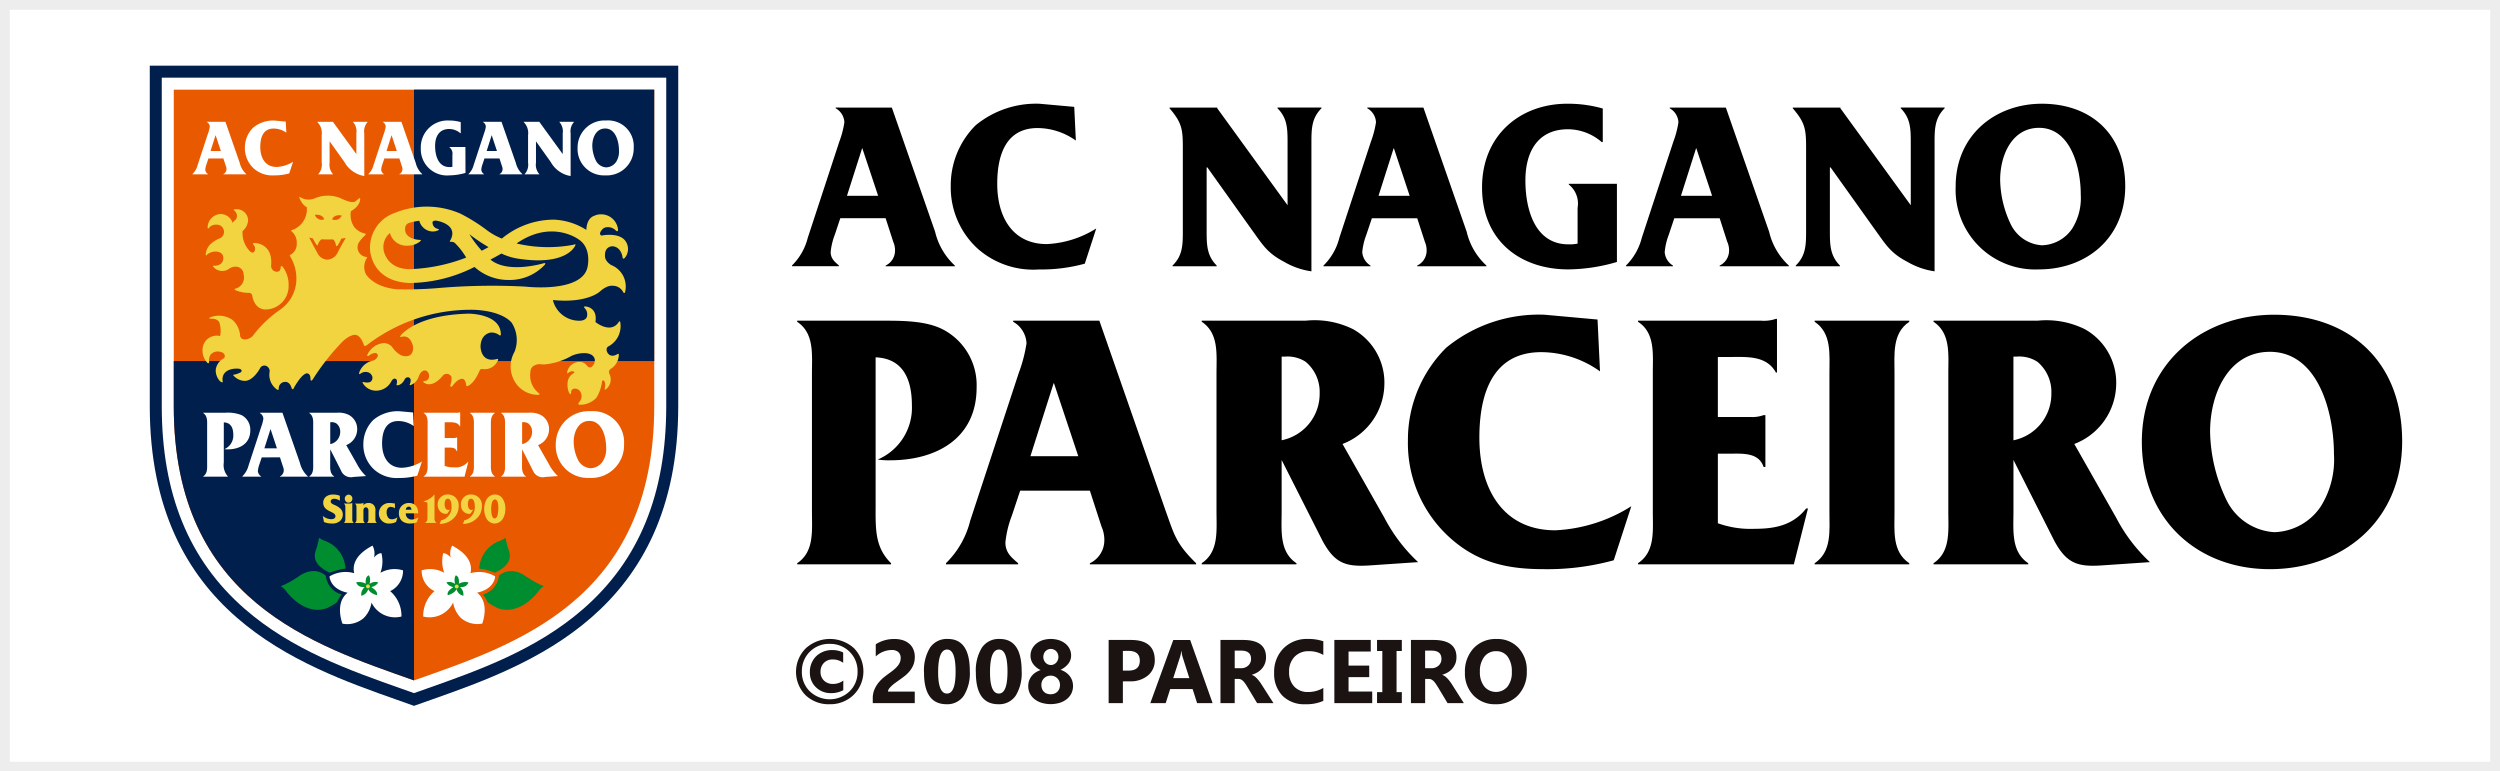<svg xmlns="http://www.w3.org/2000/svg" width="256" height="79" viewBox="0 0 256 79">
  <rect x="0" y="0" width="256" height="79" fill="#333333" stroke="none"/>
  <g id="グループ_25466" data-name="グループ 25466" transform="translate(-1074.5 -3495.5)">
    <rect id="長方形_23633" data-name="長方形 23633" width="255" height="78" transform="translate(1075 3496)" fill="#fff" stroke="#ededed" stroke-width="1"/>
    <g id="グループ_25465" data-name="グループ 25465" transform="translate(767.486 3278.423)">
      <g id="グループ_62" data-name="グループ 62" transform="translate(322.351 223.8)">
        <path id="パス_655" data-name="パス 655" d="M377.3,217.769H325.643v34.87c0,21.13,15.238,26.51,25.322,30.071l1.732.614,1.739-.614c10.083-3.561,25.321-8.941,25.321-30.071v-34.87Z" transform="translate(-325.643 -217.769)" fill="#001f4d"/>
        <path id="パス_656" data-name="パス 656" d="M377.8,219.491H327.366v33.643c0,8.975,2.773,15.757,8.472,20.737,4.836,4.223,10.784,6.323,16.031,8.176l1.325.469,1.328-.469c5.247-1.853,11.195-3.953,16.03-8.176,5.7-4.98,8.472-11.763,8.472-20.737V219.491Z" transform="translate(-326.138 -218.264)" fill="#fff"/>
        <path id="パス_657" data-name="パス 657" d="M353.691,221.215h-24.6V253.63c0,19.986,14.42,24.466,24.6,28.079,10.18-3.614,24.6-8.093,24.6-28.079V221.215Z" transform="translate(-326.634 -218.759)" fill="#e95900"/>
        <path id="パス_658" data-name="パス 658" d="M329.091,260.218v4.621c0,19.986,14.42,24.466,24.6,28.079v-32.7Z" transform="translate(-326.634 -229.969)" fill="#001f4d"/>
        <rect id="長方形_24" data-name="長方形 24" width="24.601" height="27.793" transform="translate(27.057 2.455)" fill="#001f4d"/>
        <g id="グループ_58" data-name="グループ 58" transform="translate(5.392 13.318)">
          <g id="グループ_54" data-name="グループ 54" transform="translate(12.325 30.597)">
            <path id="パス_659" data-name="パス 659" d="M350.505,281.588a1.4,1.4,0,0,0,.862.336c.185,0,.435-.064.435-.306,0-.528-1.254-.42-1.254-1.388a.791.791,0,0,1,.3-.626,1.174,1.174,0,0,1,.715-.209,1.87,1.87,0,0,1,.689.13v.506a1.052,1.052,0,0,0-.578-.2c-.16,0-.359.073-.359.276s.239.289.391.358a1.933,1.933,0,0,1,.546.325.828.828,0,0,1,.3.653.861.861,0,0,1-.328.7,1.231,1.231,0,0,1-.8.224,2.134,2.134,0,0,1-.8-.156Z" transform="translate(-350.505 -279.395)" fill="#f2d441"/>
            <path id="パス_660" data-name="パス 660" d="M354.109,280.326a.478.478,0,0,0,.279-.065h.011v1.578c0,.2-.011.324.145.462v.013h-1V282.3c.156-.138.144-.262.144-.462V280.8c0-.2.012-.329-.141-.462v-.014Zm-.477-.483a.407.407,0,0,1,.391-.43.4.4,0,0,1,.386.407.407.407,0,0,1-.4.419A.4.4,0,0,1,353.632,279.843Z" transform="translate(-351.379 -279.4)" fill="#f2d441"/>
            <path id="パス_661" data-name="パス 661" d="M356.008,280.84a.6.6,0,0,1,.5-.229.7.7,0,0,1,.58.247.855.855,0,0,1,.14.609v.713c0,.2-.013.329.142.462v.013h-1v-.013c.157-.133.145-.259.145-.462v-.73a.46.46,0,0,0-.058-.276.246.246,0,0,0-.213-.121.232.232,0,0,0-.185.1.507.507,0,0,0-.058.3v.73c0,.2-.012.329.144.462v.013h-1v-.013c.156-.133.144-.259.144-.462v-1.037c0-.2.012-.324-.144-.462v-.014h.551A.673.673,0,0,0,356,280.6h.012Z" transform="translate(-351.841 -279.742)" fill="#f2d441"/>
            <path id="パス_662" data-name="パス 662" d="M360.207,281.155h-.012a.708.708,0,0,0-.418-.142.39.39,0,0,0-.312.152.713.713,0,0,0-.107.428.878.878,0,0,0,.173.54.469.469,0,0,0,.373.151.912.912,0,0,0,.543-.2h.013l-.133.47a1.556,1.556,0,0,1-.706.165,1.009,1.009,0,0,1-1.056-1.02,1.057,1.057,0,0,1,1.158-1.08c.161,0,.324.03.485.044Z" transform="translate(-352.821 -279.746)" fill="#f2d441"/>
            <path id="パス_663" data-name="パス 663" d="M362.147,281.306a.312.312,0,0,1,.3-.315c.2,0,.274.147.274.315Zm1.292.787a1.535,1.535,0,0,1-.69.22.592.592,0,0,1-.6-.639h1.272c-.012-.665-.324-1.06-.973-1.06a1,1,0,0,0-1.006,1.041,1.036,1.036,0,0,0,.373.847,1.336,1.336,0,0,0,.821.212,1.574,1.574,0,0,0,.645-.134Z" transform="translate(-353.648 -279.746)" fill="#f2d441"/>
            <path id="パス_664" data-name="パス 664" d="M366.1,281.712c0,.221-.014.467.21.584v.013h-1.18V282.3c.238-.155.247-.341.247-.6v-1.479l-.407-.113v-.014a2.126,2.126,0,0,0,1.116-.692h.014Z" transform="translate(-354.661 -279.395)" fill="#f2d441"/>
            <path id="パス_665" data-name="パス 665" d="M367.367,282.037a1.371,1.371,0,0,0,1.063-1.456c0-.264-.061-.753-.385-.753-.271,0-.323.341-.323.557,0,.255.086.591.381.591a.335.335,0,0,0,.168-.042h.013l-.3.431-.091.009a.83.83,0,0,1-.6-.217.983.983,0,0,1-.283-.722,1,1,0,0,1,1.048-1.042,1.094,1.094,0,0,1,1.1,1.224,1.644,1.644,0,0,1-.593,1.284,1.952,1.952,0,0,1-1.281.5l-.073,0Z" transform="translate(-355.247 -279.395)" fill="#f2d441"/>
            <path id="パス_666" data-name="パス 666" d="M370.708,282.037a1.371,1.371,0,0,0,1.064-1.456c0-.264-.061-.753-.385-.753-.271,0-.324.341-.324.557,0,.255.086.591.382.591a.336.336,0,0,0,.167-.042h.013l-.3.431-.09.009a.828.828,0,0,1-.6-.217.983.983,0,0,1-.284-.722,1,1,0,0,1,1.047-1.042,1.094,1.094,0,0,1,1.1,1.224,1.646,1.646,0,0,1-.591,1.284,1.955,1.955,0,0,1-1.281.5l-.073,0Z" transform="translate(-356.208 -279.395)" fill="#f2d441"/>
            <path id="パス_667" data-name="パス 667" d="M374.775,281.846c-.325,0-.354-.678-.354-.908a2.392,2.392,0,0,1,.078-.73c.046-.129.147-.307.3-.307.341,0,.349.661.349.9S375.115,281.846,374.775,281.846Zm.016.519a1.025,1.025,0,0,0,.829-.505,1.914,1.914,0,0,0,.246-1,1.809,1.809,0,0,0-.271-1.029.936.936,0,0,0-.8-.438,1.009,1.009,0,0,0-.863.52,2.076,2.076,0,0,0-.229.976,1.942,1.942,0,0,0,.254,1.007A.993.993,0,0,0,374.791,282.365Z" transform="translate(-357.173 -279.395)" fill="#f2d441"/>
          </g>
          <g id="グループ_57" data-name="グループ 57" transform="translate(0 0)">
            <g id="グループ_56" data-name="グループ 56">
              <g id="グループ_55" data-name="グループ 55">
                <path id="パス_668" data-name="パス 668" d="M341.588,244.329a3,3,0,0,1,.581,1.868,2.382,2.382,0,0,1-2.327,2.47s-1.132.113-1.4-1.43a.321.321,0,0,0-.362-.268,3.614,3.614,0,0,1-1.369-.284s-.186-.125.049-.155a1.19,1.19,0,0,0,.8-1.447.8.8,0,0,0-.8-.8,1.169,1.169,0,0,0-.74.254,1.2,1.2,0,0,1-1.5-.173s-.246-.222.05-.174c0,0,.913.046.913-.8,0,0,.057-.625-.781-.656a1.35,1.35,0,0,0-.9.334s-.157.2-.114-.1a1.622,1.622,0,0,1,.725-1.185,2.532,2.532,0,0,1,.71-.4.713.713,0,0,0,.42-.787.723.723,0,0,0-.776-.609.883.883,0,0,0-.732.3s-.169.242-.157-.038a1.382,1.382,0,0,1,1.4-1.354,1.3,1.3,0,0,1,1.155.9,1.6,1.6,0,0,1,.343-.346.684.684,0,0,0-.113-.861s-.263-.167.01-.177a1.169,1.169,0,0,1,1.349,1.1,1.539,1.539,0,0,1-.563,1.122,2.642,2.642,0,0,0,.807,2.128.275.275,0,0,0,.377,0,.587.587,0,0,0-.083-.734s-.148-.168.125-.168c0,0,1.877-.018,1.7,2.278a.589.589,0,0,0,.661.661s.3-.025.306-.414C341.36,244.385,341.36,244.035,341.588,244.329Z" transform="translate(-333.345 -237.018)" fill="#f2d441"/>
                <path id="パス_669" data-name="パス 669" d="M365.291,260.8c.624-.848,1.044-.718,1.044-.718.3.065.355.637.355.637a.1.1,0,0,0,.126.108c.753-.284,1.267-1.637,1.267-1.637.063-.131.283-.116.283-.116a1.454,1.454,0,0,0,1.583-.921c.066-.168-.154-.094-.154-.094-1.639.408-1.639-1.288-1.639-1.288.03-1.339,1.055-1.432,1.055-1.432a1.3,1.3,0,0,1,.847.252c.218.181.175-.173.175-.173-.127-2.029-3.285-2.013-3.285-2.013-5.489.125-6.976,2.251-6.976,2.251-.128.2.094.123.094.123.977-.267,1.18,1.007,1.18,1.007.075,1.038-.723.975-.723.975-.755.047-1.369-.876-1.369-.876a1.135,1.135,0,0,0-.917-.469,2.027,2.027,0,0,0-1.669,1.2c-.079.229.157.086.157.086.473-.361.756-.244.756-.244a.255.255,0,0,1,.158.284.731.731,0,0,1-.559.486,1.869,1.869,0,0,0-1.347,1.209c-.051.214.088.146.088.146a.863.863,0,0,1,.974-.11c.567.45.144.877.144.877-.253.2-.753.063-.753.063-.2-.063-.065.138-.065.138a1.572,1.572,0,0,0,1.154.731,1.75,1.75,0,0,0,1.739-.933c.22-.4.441-.271.441-.271.241.1.116.524.116.524-.052.145.05.135.05.135.5,0,.777-.619.777-.619a.349.349,0,0,1,.43-.175c.328.157.1.638.1.638-.092.185.064.135.064.135a1.344,1.344,0,0,0,.839-.89c.251-.639.6-.606.6-.606.415.013.459.5.459.5.011.545-.377.566-.377.566-.368.016-.169.167-.169.167.913.663,1.932-.681,1.932-.681a.528.528,0,0,1,.826-.011c.212.207-.014.889-.014.889s-.058.175.018.23C365.111,260.882,365.183,260.937,365.291,260.8Z" transform="translate(-339.679 -241.327)" fill="#f2d441"/>
                <path id="パス_670" data-name="パス 670" d="M375.052,243.551c-.629-.406-.619-.847-.619-.847-.085-1.133.8-1.068.8-1.068.9.091,1,1.152,1,1.152.019.208.205.062.205.062a1.415,1.415,0,0,0,.106-1.728c-.668-.977-2.508-.577-2.508-.577l-.128-.177a.9.9,0,0,1,.5-.643,1.122,1.122,0,0,1,1.118.281c.289.254.236-.124.236-.124a1.739,1.739,0,0,0-2.438-1.367c-.833.3-.8,1.447-.8,1.447a6.666,6.666,0,0,0-3.346-1.053,8.358,8.358,0,0,0-5.307,1.937,6.658,6.658,0,0,1-1.63-.931,18.133,18.133,0,0,0-2.609-1.62,8.648,8.648,0,0,0-6.683-.093,3.762,3.762,0,0,0-2.538,4.134c.683,3.4,4.423,3.05,4.423,3.05a14.9,14.9,0,0,0,6.234-1.633,5.166,5.166,0,0,0,3.487,1.333,4.9,4.9,0,0,0,3.693-1.54s.224-.254-.118-.167c0,0-3.647,1.106-5.429-.38.629-.329,1.115-.615,1.115-.615l.006-.006a6.214,6.214,0,0,0,1.9.554c4.823.693,5.641-1.335,5.641-1.335.189-.268-.187-.111-.187-.111a14.019,14.019,0,0,1-5.8-.139c3.635-2.512,6.384-.395,6.384-.395,1.352.911.879,2.831.879,2.831-.594,2.672-6.381,1.982-6.381,1.982a64.625,64.625,0,0,0-8.984.156,38.32,38.32,0,0,1-4.172.115c-2.452-.231-3.164-1.561-3.164-1.561a1.675,1.675,0,0,1,.1-1.614c.1-.126-.041-.135-.041-.135a.986.986,0,0,1-.861-1.27c.062-.315.706-.924.706-.924.2-.181,0-.207,0-.207a1.96,1.96,0,0,1-1.06-.619,2.206,2.206,0,0,1-.369-1.661c.967-.55.95-1.22.95-1.22,0-.244-.181-.039-.181-.039l-.291.237c-.2.165-.622.046-.622.046a5.39,5.39,0,0,1-.921-.361,3.426,3.426,0,0,0-2.6,0,1.607,1.607,0,0,1-1.291.021l-.2-.106c-.223-.125-.086.147-.086.147.359.765.723.85.723.85a2.248,2.248,0,0,1-1.486,2.347c-.23.061-.022.185-.022.185a1.471,1.471,0,0,1,.48,1.2,1.232,1.232,0,0,1-.661,1.164c-.118.038-.009.165-.009.165a4.324,4.324,0,0,1,.614,2.674,3.847,3.847,0,0,1-1.637,2.768,12.134,12.134,0,0,0-2.828,2.711,1.132,1.132,0,0,1-.945.331c-.234-.04-.328-.316-.328-.316a2.369,2.369,0,0,0-.795-1.681,2.462,2.462,0,0,0-2.288-.25c-.212.115.041.138.041.138.832-.046.934.44.934.44a2.833,2.833,0,0,1,.055,1.331,1.456,1.456,0,0,0-1.8,1.437,1.8,1.8,0,0,0,.467,1.277c.219.2.2-.079.2-.079a1.3,1.3,0,0,1,.137-.7.92.92,0,0,1,.818-.348c.526.035.618.3.618.3.128.336-.1.416-.1.416a1.555,1.555,0,0,0-.787,1.132,1.62,1.62,0,0,0,.44,1.192c.393.3.252-.091.252-.091-.063-1.274,1.479-1.2,1.479-1.2.658,0,.44.345.44.345a2.052,2.052,0,0,1-.724.268c-.22.031.017.187.017.187a1.574,1.574,0,0,0,1.069.457c.9,0,1.588-1.336,1.588-1.336a.491.491,0,0,1,.678-.159.568.568,0,0,1,.264.628,1.846,1.846,0,0,0,.694,1.7c.3.235.251-.063.251-.063a.667.667,0,0,1,.564-.66c.6-.1.755.63.755.63.157.282.236-.034.236-.034,1.008-1.743,1.415-1.46,1.415-1.46.316.047.284.612.284.612.049.269.236-.015.236-.015a24.046,24.046,0,0,1,2.987-3.807c.815-.814,1.367-.753,1.367-.753.587.053.865,1.023.865,1.023.081.226.3.048.3.048A17.46,17.46,0,0,1,361,248.14c3.051.125,3.884,1.337,3.884,1.337a3.271,3.271,0,0,1,.281,2.971,3.016,3.016,0,0,0-.172,2.639,2.779,2.779,0,0,0,2.484,1.762c.456.017.16-.19.16-.19a2.29,2.29,0,0,1-.835-2.2c.048-.753.929-.753.929-.753a2.966,2.966,0,0,0,.605.021,6.946,6.946,0,0,0,2.694-.881,3.254,3.254,0,0,1,1.3-.271c1.078.031,1.062.718,1.062.718a.917.917,0,0,1-.284.658.333.333,0,0,1-.509-.074.932.932,0,0,0-.807-.4,1.289,1.289,0,0,0-1.212.941c-.083.326.046.214.046.214.342-.273.552-.184.552-.184.252.078.016.2.016.2-.976.57-.48,1.9-.48,1.9.229.48.253.059.253.059a.366.366,0,0,1,.182-.359.626.626,0,0,1,.7.2.871.871,0,0,1-.046,1.124c-.225.253-.013.289-.013.289a2.292,2.292,0,0,0,1.761-.714,4.094,4.094,0,0,0,.577-1.665c.069-.237.209-.063.209-.063.217.262.062.808.062.808-.018.166.155.032.155.032a1.279,1.279,0,0,0,.316-1.585.4.4,0,0,1,.115-.463,1.726,1.726,0,0,0,.861-1.519c-.026-.1-.18.011-.18.011-.8.44-1.036-.293-1.036-.293-.127-.388.135-.514.135-.514A2.345,2.345,0,0,0,376,249.443c-.046-.287-.2.01-.2.01-.849,1.174-2.346-.063-2.346-.063.239-1.539-1.019-1.591-1.019-1.591-.253-.029-.1.157-.1.157a.894.894,0,0,1,.274.735c-.033.67-.945.565-.945.565a2.764,2.764,0,0,1-2.568-2.116c3.5.355,4.8-.859,4.8-.859.776-.7,1.29-.6,1.29-.6a1.188,1.188,0,0,1,1.12.672c.124.166.18-.022.18-.022A2.366,2.366,0,0,0,375.052,243.551Zm-20.441.422c-2.563.093-2.843-1.92-2.843-1.92a1.869,1.869,0,0,1,.641-1.774,1.761,1.761,0,0,0,1.906,1.29,1.94,1.94,0,0,0,1.2-.447s.163-.14-.053-.14c0,0-1.552-.03-1.5-1.142a.608.608,0,0,1,.326-.569c.307-.1.512-.141.512-.141.208-.046.41-.081.614-.108a1.467,1.467,0,0,0,1.305,1.1,1.379,1.379,0,0,0,.641-.125s.152-.11-.053-.148a.642.642,0,0,1-.534-.606s-.079-.244.365-.234a.267.267,0,0,0,.043.006h0c.282.044,2.169.443,1.461,1.925,0,0-.194.281-.044.239a.605.605,0,0,1,.478.134,7.25,7.25,0,0,1,1.141,1.48A17.6,17.6,0,0,1,354.611,243.973Zm7.2-1.881a11.288,11.288,0,0,1-1.268-1.694,17.59,17.59,0,0,0,1.964,1.323Q362.155,241.918,361.81,242.093Zm-14.344-3.608a.724.724,0,0,1-.98.388S346.646,238.335,347.466,238.485Zm-1.79.391a.725.725,0,0,1-.951-.457C345.553,238.326,345.676,238.876,345.676,238.876Zm1.352,3.46a1.239,1.239,0,0,1-1.049.671,1.176,1.176,0,0,1-.99-.671c-.41-.738-.85-1.591-.85-1.591a3.412,3.412,0,0,0,.378.088,4.72,4.72,0,0,0,.385.67s.094.118.125-.038a1.2,1.2,0,0,1,.365-.543c.2.011.424.018.649.018.191,0,.376,0,.554-.01a.96.96,0,0,1,.276.59c.039.207.189.021.189.021a4,4,0,0,0,.369-.686c.179-.025.333-.055.457-.083C347.886,240.771,347.226,241.914,347.028,242.336Z" transform="translate(-333.209 -236.458)" fill="#f2d441"/>
              </g>
            </g>
          </g>
        </g>
        <g id="グループ_59" data-name="グループ 59" transform="translate(4.36 5.617)">
          <path id="パス_671" data-name="パス 671" d="M334.681,228.829h-1.056l.512-1.611h.008Zm.257.76.256.795a.7.7,0,0,1,.062.308.558.558,0,0,1-.318.5v.024h2.345v-.024a2.24,2.24,0,0,1-.668-1.145l-1.467-4.211h-1.9v.025a.578.578,0,0,1,.3.474,3.318,3.318,0,0,1-.17.655l-1.072,3.262a2,2,0,0,1-.536.941v.024h1.592v-.024a.584.584,0,0,1-.28-.458,2.212,2.212,0,0,1,.141-.588l.185-.557Z" transform="translate(-331.761 -225.705)" fill="#fff"/>
          <path id="パス_672" data-name="パス 672" d="M343.555,226.9a2.241,2.241,0,0,0-1.3-.424c-1.065,0-1.367.9-1.367,1.888,0,1.127.52,2.044,1.677,2.044a3.434,3.434,0,0,0,1.678-.532l-.389,1.194a5.469,5.469,0,0,1-1.545.2,2.844,2.844,0,0,1-2.081-.7,2.815,2.815,0,0,1-.917-2.135,2.864,2.864,0,0,1,.846-2.052,3.229,3.229,0,0,1,2.168-.729l1.172.108Z" transform="translate(-333.932 -225.652)" fill="#fff"/>
          <path id="パス_673" data-name="パス 673" d="M354.531,231.387a2.556,2.556,0,0,1-.932-.326,2.817,2.817,0,0,1-1.1-1.1L351,227.865h-.024v2.158a1.439,1.439,0,0,0,.343,1.169v.024h-1.5v-.024a1.418,1.418,0,0,0,.349-1.169V227.2a1.592,1.592,0,0,0-.45-1.341v-.025h1.615v.025l2.385,3.286v-2.116a1.443,1.443,0,0,0-.343-1.17v-.025h1.492v.025a1.442,1.442,0,0,0-.341,1.17Z" transform="translate(-336.923 -225.705)" fill="#fff"/>
          <path id="パス_674" data-name="パス 674" d="M359.968,228.829h-1.056l.512-1.611h.008Zm.257.76.256.795a.7.7,0,0,1,.063.308.56.56,0,0,1-.319.5v.024h2.346v-.024a2.24,2.24,0,0,1-.668-1.145l-1.468-4.211h-1.9v.025a.576.576,0,0,1,.294.474,3.224,3.224,0,0,1-.17.655l-1.072,3.262a2,2,0,0,1-.536.941v.024h1.591v-.024a.582.582,0,0,1-.278-.458,2.2,2.2,0,0,1,.139-.588l.187-.557Z" transform="translate(-339.029 -225.705)" fill="#fff"/>
          <path id="パス_675" data-name="パス 675" d="M369.166,231.017a6.014,6.014,0,0,1-1.656.253,2.686,2.686,0,0,1-2.92-2.78,2.743,2.743,0,0,1,2.889-2.838,4.3,4.3,0,0,1,1.2.165v1.136h-.039a1.76,1.76,0,0,0-1.142-.432c-1.01,0-1.444.744-1.444,1.733,0,1.005.333,2.166,1.459,2.166a1.349,1.349,0,0,0,.311-.024v-1.211a.827.827,0,0,0-.3-.793v-.024h1.632Z" transform="translate(-341.196 -225.652)" fill="#fff"/>
          <path id="パス_676" data-name="パス 676" d="M374.355,228.829H373.3l.512-1.611h.008Zm.258.76.256.795a.71.71,0,0,1,.061.308.559.559,0,0,1-.317.5v.024h2.345v-.024a2.243,2.243,0,0,1-.669-1.145l-1.468-4.211h-1.9v.025a.578.578,0,0,1,.295.474,3.131,3.131,0,0,1-.172.655l-1.072,3.262a1.984,1.984,0,0,1-.535.941v.024h1.592v-.024a.581.581,0,0,1-.279-.458,2.213,2.213,0,0,1,.14-.588l.186-.557Z" transform="translate(-343.163 -225.705)" fill="#fff"/>
          <path id="パス_677" data-name="パス 677" d="M384.178,231.387a2.551,2.551,0,0,1-.932-.326,2.819,2.819,0,0,1-1.1-1.1l-1.492-2.092h-.023v2.158a1.444,1.444,0,0,0,.341,1.169v.024h-1.5v-.024a1.421,1.421,0,0,0,.349-1.169V227.2a1.594,1.594,0,0,0-.45-1.341v-.025h1.616v.025l2.383,3.286v-2.116a1.443,1.443,0,0,0-.341-1.17v-.025h1.492v.025a1.441,1.441,0,0,0-.342,1.17Z" transform="translate(-345.444 -225.705)" fill="#fff"/>
          <path id="パス_678" data-name="パス 678" d="M388.625,228.236c0-.841.4-1.766,1.321-1.766,1.064,0,1.413,1.333,1.413,2.265a1.944,1.944,0,0,1-.287,1.144,1.279,1.279,0,0,1-1.033.573,1.263,1.263,0,0,1-1.05-.7A3.612,3.612,0,0,1,388.625,228.236Zm-1.506.222a2.7,2.7,0,0,0,2.827,2.813,2.757,2.757,0,0,0,2.92-2.821,2.627,2.627,0,0,0-2.827-2.8A2.768,2.768,0,0,0,387.119,228.457Z" transform="translate(-347.671 -225.652)" fill="#fff"/>
        </g>
        <g id="グループ_60" data-name="グループ 60" transform="translate(5.473 35.386)">
          <path id="パス_679" data-name="パス 679" d="M335.43,272.751a1.733,1.733,0,0,0,.416,1.412v.029h-2.522v-.029c.463-.309.4-.874.4-1.392v-3.7c0-.517.066-1.084-.4-1.392v-.031h2.229a3.871,3.871,0,0,1,1.691.239,1.686,1.686,0,0,1,.9,1.552c0,1.412-1.133,1.958-2.314,1.958a2.03,2.03,0,0,1-.341-.019,1.512,1.512,0,0,0,.916-1.452c0-.706-.237-1.264-.973-1.293Z" transform="translate(-333.324 -267.491)" fill="#fff"/>
          <path id="パス_680" data-name="パス 680" d="M342.483,271.289H341.2l.623-1.959h.011Zm.311.925.313.963a.881.881,0,0,1,.075.379.679.679,0,0,1-.388.606v.029h2.853v-.029a2.732,2.732,0,0,1-.812-1.392l-1.785-5.121h-2.314v.031a.7.7,0,0,1,.36.577,3.987,3.987,0,0,1-.209.8l-1.3,3.967a2.426,2.426,0,0,1-.652,1.143v.029h1.936v-.029a.707.707,0,0,1-.339-.556,2.748,2.748,0,0,1,.169-.716l.227-.676Z" transform="translate(-334.936 -267.491)" fill="#fff"/>
          <path id="パス_681" data-name="パス 681" d="M350.807,268.613a.889.889,0,0,1,.547.14,1.051,1.051,0,0,1,.379.845,1.273,1.273,0,0,1-1.021,1.263v-2.248Zm-.095,2.776,1.1,2.167a1.082,1.082,0,0,0,1.266.666l1.3-.089a4.47,4.47,0,0,1-.907-1.194l-1.124-1.979a1.742,1.742,0,0,0,1.124-1.571,1.642,1.642,0,0,0-.84-1.512,2.324,2.324,0,0,0-1.266-.229h-2.8v.031c.464.308.4.874.4,1.392v3.7c0,.518.066,1.083-.4,1.392v.029h2.542v-.029c-.463-.309-.4-.874-.4-1.392Z" transform="translate(-337.705 -267.491)" fill="#fff"/>
          <path id="パス_682" data-name="パス 682" d="M361.493,268.948a2.734,2.734,0,0,0-1.577-.516c-1.293,0-1.662,1.093-1.662,2.3,0,1.371.632,2.486,2.04,2.486a4.172,4.172,0,0,0,2.04-.646l-.472,1.452a6.726,6.726,0,0,1-1.881.238,3.455,3.455,0,0,1-2.532-.856,3.418,3.418,0,0,1-1.114-2.594,3.486,3.486,0,0,1,1.029-2.5,3.923,3.923,0,0,1,2.636-.885l1.427.128Z" transform="translate(-339.938 -267.427)" fill="#fff"/>
          <path id="パス_683" data-name="パス 683" d="M367.15,273.068a2.564,2.564,0,0,0,.991.149,1.6,1.6,0,0,0,1.38-.546h.048l-.379,1.5h-4.184v-.029c.462-.309.4-.865.4-1.381v-3.72c0-.517.065-1.085-.4-1.382v-.031h3.306a1,1,0,0,0,.4-.049h.029v1.442h-.029c-.255-.468-.794-.418-1.256-.418h-.3v1.611h.879a.894.894,0,0,0,.349-.05h.048v1.392h-.048c-.132-.4-.567-.358-.916-.358h-.311Z" transform="translate(-342.429 -267.471)" fill="#fff"/>
          <path id="パス_684" data-name="パス 684" d="M373.8,272.781c0,.516-.066,1.072.4,1.381v.029H371.66v-.029c.463-.309.4-.865.4-1.381v-3.71c0-.517.066-1.084-.4-1.392v-.031H374.2v.031c-.462.308-.4.874-.4,1.392Z" transform="translate(-344.342 -267.491)" fill="#fff"/>
          <path id="パス_685" data-name="パス 685" d="M378.379,268.613a.9.9,0,0,1,.549.14,1.056,1.056,0,0,1,.378.845,1.272,1.272,0,0,1-1.021,1.263v-2.248Zm-.095,2.776,1.1,2.167a1.082,1.082,0,0,0,1.266.666l1.3-.089a4.461,4.461,0,0,1-.908-1.194l-1.125-1.979a1.742,1.742,0,0,0,1.125-1.571,1.639,1.639,0,0,0-.841-1.512,2.321,2.321,0,0,0-1.266-.229h-2.8v.031c.463.308.4.874.4,1.392v3.7c0,.518.067,1.083-.4,1.392v.029h2.541v-.029c-.462-.309-.4-.874-.4-1.392Z" transform="translate(-345.63 -267.491)" fill="#fff"/>
          <path id="パス_686" data-name="パス 686" d="M385.82,270.568c0-1.024.492-2.148,1.606-2.148,1.3,0,1.72,1.621,1.72,2.754a2.367,2.367,0,0,1-.351,1.393,1.55,1.55,0,0,1-1.256.695,1.534,1.534,0,0,1-1.276-.854A4.381,4.381,0,0,1,385.82,270.568Zm-1.832.269a3.283,3.283,0,0,0,3.438,3.42,3.353,3.353,0,0,0,3.552-3.431,3.2,3.2,0,0,0-3.438-3.4A3.365,3.365,0,0,0,383.988,270.838Z" transform="translate(-347.885 -267.427)" fill="#fff"/>
        </g>
        <path id="パス_687" data-name="パス 687" d="M372.236,289.89a3.2,3.2,0,0,0-2.525-.327c.175-.748-.014-1.842-1.877-2.824a1.65,1.65,0,0,0-.149,1.215c-.445-.493-.766-.438-.766-.438a3.437,3.437,0,0,0,.107,2.009,2.915,2.915,0,0,0-2.318-.251,2.316,2.316,0,0,0,1.317,2.127,3.328,3.328,0,0,0-1.156,2.6,2.673,2.673,0,0,0,3.064-1.436,2.838,2.838,0,0,0,.82,1.6,2.592,2.592,0,0,0,2.159.559s.833-2.09-.526-3.168C372.218,291.174,372.236,289.89,372.236,289.89Z" transform="translate(-336.87 -237.591)" fill="#fff"/>
        <path id="パス_688" data-name="パス 688" d="M369.295,292.415a.935.935,0,0,0,.708.688,1,1,0,0,0-.339-.884c.171-.042.618.093.866-.484a1.341,1.341,0,0,0-.984.133c.011-.168.063-.734-.315-.855,0,0-.227.254-.075.888a.924.924,0,0,0-.89-.161,1.019,1.019,0,0,0,.715.47c-.174.143-.693.406-.575.835C368.407,293.044,369.129,292.87,369.295,292.415Z" transform="translate(-337.893 -238.819)" fill="#008d30"/>
        <path id="パス_689" data-name="パス 689" d="M376.008,286.877a8.712,8.712,0,0,1-.322-1.256,2.7,2.7,0,0,1-.606.313,3.2,3.2,0,0,0-2.094,2.839,6.874,6.874,0,0,1,1.618.421C375.03,288.958,376.54,288.3,376.008,286.877Z" transform="translate(-339.25 -237.27)" fill="#008d30"/>
        <path id="パス_690" data-name="パス 690" d="M377.977,290.977c-1.728-1.236-2.8-.121-2.825-.1a2.262,2.262,0,0,1-1.638,1.924,2.133,2.133,0,0,1,.453.762,4.134,4.134,0,0,0,.879.529l.061.047c2.353.993,4.269-1.638,4.269-1.638a1.736,1.736,0,0,1,.572-.553A9.957,9.957,0,0,1,377.977,290.977Z" transform="translate(-339.401 -238.642)" fill="#008d30"/>
        <path id="パス_691" data-name="パス 691" d="M353.321,291.564c-1.359,1.078-.526,3.168-.526,3.168a2.592,2.592,0,0,0,2.158-.559,2.826,2.826,0,0,0,.819-1.6A2.675,2.675,0,0,0,358.838,294a3.332,3.332,0,0,0-1.157-2.6A2.317,2.317,0,0,0,359,289.274a2.916,2.916,0,0,0-2.318.251,3.44,3.44,0,0,0,.106-2.009s-.321-.055-.766.438a1.647,1.647,0,0,0-.148-1.215c-1.864.982-2.052,2.076-1.876,2.824a3.2,3.2,0,0,0-2.527.327S351.488,291.174,353.321,291.564Z" transform="translate(-333.065 -237.591)" fill="#fff"/>
        <path id="パス_692" data-name="パス 692" d="M357.422,293.044c.118-.428-.4-.691-.574-.835a1.022,1.022,0,0,0,.715-.47.925.925,0,0,0-.891.161c.152-.633-.074-.888-.074-.888-.379.121-.326.687-.316.855a1.341,1.341,0,0,0-.984-.133c.249.576.7.442.866.484a1,1,0,0,0-.338.884.936.936,0,0,0,.709-.688C356.7,292.87,357.422,293.044,357.422,293.044Z" transform="translate(-334.166 -238.819)" fill="#008d30"/>
        <g id="グループ_61" data-name="グループ 61" transform="translate(22.143 53.12)">
          <path id="パス_693" data-name="パス 693" d="M369.864,292.488a.2.2,0,1,1-.395.047.2.2,0,0,1,.395-.047Z" transform="translate(-360.381 -292.313)" fill="#f2d441"/>
          <path id="パス_694" data-name="パス 694" d="M356.717,292.488a.2.2,0,1,0,.222-.174A.2.2,0,0,0,356.717,292.488Z" transform="translate(-356.716 -292.313)" fill="#f2d441"/>
        </g>
        <path id="パス_695" data-name="パス 695" d="M349.472,286.877a8.63,8.63,0,0,0,.321-1.256,2.687,2.687,0,0,0,.605.313,3.2,3.2,0,0,1,2.1,2.839,6.872,6.872,0,0,0-1.618.421C350.449,288.958,348.939,288.3,349.472,286.877Z" transform="translate(-332.459 -237.27)" fill="#008d30"/>
        <path id="パス_696" data-name="パス 696" d="M346.252,290.977c1.729-1.236,2.8-.121,2.824-.1a2.267,2.267,0,0,0,1.638,1.924,2.119,2.119,0,0,0-.452.762,4.171,4.171,0,0,1-.879.529l-.06.047c-2.354.993-4.271-1.638-4.271-1.638a1.728,1.728,0,0,0-.572-.553A9.938,9.938,0,0,0,346.252,290.977Z" transform="translate(-331.057 -238.642)" fill="#008d30"/>
      </g>
      <g id="グループ_77" data-name="グループ 77" transform="translate(388.108 227.699)">
        <path id="パス_774" data-name="パス 774" d="M486.072,146.1l.775,2.4a2.164,2.164,0,0,1,.186.936,1.69,1.69,0,0,1-.96,1.508v.072h7.087v-.072a6.838,6.838,0,0,1-2.021-3.457l-4.431-12.721H480.96v.074a1.746,1.746,0,0,1,.888,1.434,9.555,9.555,0,0,1-.515,1.973L478.1,148.1a6.052,6.052,0,0,1-1.62,2.84v.072h4.811v-.072c-.421-.371-.847-.694-.847-1.384a6.708,6.708,0,0,1,.426-1.779l.559-1.679h4.647m-.773-2.3h-3.191l1.552-4.863h.02Z" transform="translate(-476.477 -134.373)"/>
        <path id="パス_775" data-name="パス 775" d="M496.738,138.36a6.8,6.8,0,0,0-3.92-1.283c-3.215,0-4.13,2.72-4.13,5.708,0,3.407,1.576,6.173,5.073,6.173a10.374,10.374,0,0,0,5.066-1.6l-1.174,3.606a16.662,16.662,0,0,1-4.673.592,8.592,8.592,0,0,1-6.286-2.122,8.5,8.5,0,0,1-2.766-6.446,8.67,8.67,0,0,1,2.556-6.2,9.736,9.736,0,0,1,6.546-2.2l3.543.319.166,3.455" transform="translate(-467.665 -134.586)"/>
        <path id="パス_776" data-name="パス 776" d="M508.717,151.536a7.7,7.7,0,0,1-2.816-.989c-1.737-.912-2.183-1.753-3.331-3.333l-4.507-6.323h-.07v6.522c0,1.432.024,2.519,1.032,3.532v.072H494.5v-.072c1.035-1.013,1.054-2.1,1.054-3.532v-8.521c0-1.9-.092-2.569-1.36-4.051v-.074h4.885v.074l7.2,9.929v-6.4c0-1.434-.02-2.519-1.032-3.532v-.074h4.505v.074c-1.008,1.013-1.03,2.1-1.03,3.532v13.164" transform="translate(-455.526 -134.373)"/>
        <path id="パス_777" data-name="パス 777" d="M511.012,146.1l.779,2.4a2.2,2.2,0,0,1,.185.936,1.694,1.694,0,0,1-.965,1.508v.072H518.1v-.072a6.776,6.776,0,0,1-2.021-3.457l-4.433-12.721H505.9v.074a1.738,1.738,0,0,1,.891,1.434,9.849,9.849,0,0,1-.517,1.973l-3.235,9.857a6.04,6.04,0,0,1-1.624,2.84v.072h4.813v-.072a1.765,1.765,0,0,1-.845-1.384,6.8,6.8,0,0,1,.423-1.779l.563-1.679h4.643m-.773-2.3H507.05l1.548-4.863h.026Z" transform="translate(-446.983 -134.373)"/>
        <path id="パス_778" data-name="パス 778" d="M522.671,150.786a18.024,18.024,0,0,1-5,.764c-4.881,0-8.821-2.914-8.821-8.395,0-5.311,3.872-8.569,8.727-8.569a12.955,12.955,0,0,1,3.636.491v3.433H521.1a5.309,5.309,0,0,0-3.449-1.31c-3.049,0-4.361,2.25-4.361,5.236,0,3.041,1.006,6.548,4.4,6.548a3.969,3.969,0,0,0,.945-.076v-3.656a2.5,2.5,0,0,0-.9-2.394v-.074h4.927v8" transform="translate(-438.183 -134.586)"/>
        <path id="パス_779" data-name="パス 779" d="M525.2,146.1l.771,2.4a2.078,2.078,0,0,1,.192.936,1.7,1.7,0,0,1-.963,1.508v.072h7.085v-.072a6.816,6.816,0,0,1-2.019-3.457l-4.433-12.721h-5.749v.074a1.74,1.74,0,0,1,.893,1.434,9.7,9.7,0,0,1-.515,1.973l-3.237,9.857a6.056,6.056,0,0,1-1.622,2.84v.072h4.813v-.072a1.754,1.754,0,0,1-.845-1.384,6.781,6.781,0,0,1,.419-1.779l.563-1.679H525.2m-.775-2.3h-3.189l1.548-4.863h.026Z" transform="translate(-430.2 -134.373)"/>
        <path id="パス_780" data-name="パス 780" d="M537.954,151.536a7.7,7.7,0,0,1-2.816-.989c-1.738-.912-2.178-1.753-3.329-3.333l-4.51-6.323h-.07v6.522c0,1.432.024,2.519,1.032,3.532v.072h-4.529v-.072c1.032-1.013,1.061-2.1,1.061-3.532v-8.521c0-1.9-.094-2.569-1.364-4.051v-.074h4.878v.074l7.205,9.929v-6.4c0-1.434-.024-2.519-1.03-3.532v-.074h4.5v.074c-1.008,1.013-1.032,2.1-1.032,3.532v13.164" transform="translate(-420.943 -134.373)"/>
        <path id="パス_781" data-name="パス 781" d="M531.072,143.057a8.155,8.155,0,0,0,8.543,8.493c4.765,0,8.82-3.137,8.82-8.519,0-5.433-3.615-8.445-8.539-8.445-4.765,0-8.825,3.211-8.825,8.471m4.555-.668c0-2.545,1.218-5.335,3.988-5.335,3.213,0,4.267,4.023,4.267,6.841a5.894,5.894,0,0,1-.864,3.457,3.857,3.857,0,0,1-3.121,1.729,3.811,3.811,0,0,1-3.169-2.122A10.885,10.885,0,0,1,535.627,142.389Z" transform="translate(-411.905 -134.586)"/>
        <path id="パス_782" data-name="パス 782" d="M484.753,164.217c0,2.161.039,3.868,1.587,5.385v.113h-9.617V169.6c1.764-1.177,1.513-3.335,1.513-5.308V150.184c0-1.971.251-4.132-1.513-5.306v-.113h8.5c2.019,0,4.649-.042,6.45.91a6.428,6.428,0,0,1,3.425,5.917c0,5.378-4.324,7.467-8.827,7.467a7.459,7.459,0,0,1-1.3-.076,5.765,5.765,0,0,0,3.5-5.535c0-2.691-.906-4.815-3.715-4.931v15.7" transform="translate(-476.186 -122.548)"/>
        <path id="パス_783" data-name="パス 783" d="M498.438,162.169l1.19,3.676a3.319,3.319,0,0,1,.29,1.445,2.6,2.6,0,0,1-1.48,2.312v.113h10.879V169.6c-2.052-2.006-2.229-2.883-3.1-5.308l-6.808-19.529h-8.825v.113a2.674,2.674,0,0,1,1.366,2.2,14.955,14.955,0,0,1-.792,3.036l-4.972,15.129A9.169,9.169,0,0,1,483.7,169.6v.113h7.389V169.6c-.651-.57-1.3-1.061-1.3-2.124a10.425,10.425,0,0,1,.653-2.728l.86-2.58h7.135m-1.187-3.53h-4.9l2.377-7.469h.035Z" transform="translate(-467.929 -122.548)"/>
        <path id="パス_784" data-name="パス 784" d="M503.88,159.022l4.182,8.268c1.262,2.349,2.412,2.689,4.826,2.536l4.97-.338a16.891,16.891,0,0,1-3.457-4.551l-4.285-7.548A6.647,6.647,0,0,0,514.4,151.4a6.268,6.268,0,0,0-3.207-5.767,8.861,8.861,0,0,0-4.828-.871H495.7v.113c1.768,1.174,1.513,3.335,1.513,5.306v14.109c0,1.973.255,4.132-1.513,5.308v.113H505.4V169.6c-1.768-1.177-1.517-3.335-1.517-5.308v-5.271m.365-10.58a3.4,3.4,0,0,1,2.087.528,4.012,4.012,0,0,1,1.441,3.226,4.845,4.845,0,0,1-3.892,4.813v-8.567Z" transform="translate(-453.737 -122.548)"/>
        <path id="パス_785" data-name="パス 785" d="M525.047,150.288a10.414,10.414,0,0,0-6.016-1.971c-4.937,0-6.341,4.171-6.341,8.759,0,5.234,2.412,9.484,7.779,9.484a15.9,15.9,0,0,0,7.781-2.466l-1.8,5.535a25.572,25.572,0,0,1-7.17.91c-3.676,0-6.773-.642-9.654-3.263a13.027,13.027,0,0,1-4.252-9.894,13.3,13.3,0,0,1,3.924-9.521,14.95,14.95,0,0,1,10.052-3.377l5.441.493.253,5.311" transform="translate(-442.297 -122.879)"/>
        <path id="パス_786" data-name="パス 786" d="M524.344,165.61a9.918,9.918,0,0,0,3.787.568c2.017,0,3.89-.34,5.26-2.084h.181l-1.447,5.725H516.17V169.7c1.764-1.177,1.515-3.3,1.515-5.269V150.25c0-1.973.249-4.134-1.515-5.269v-.113h12.61a3.768,3.768,0,0,0,1.51-.19h.109v5.5h-.109c-.971-1.781-3.023-1.593-4.791-1.593h-1.155v6.144H527.7a3.342,3.342,0,0,0,1.329-.192h.183v5.311h-.183c-.5-1.513-2.156-1.364-3.49-1.364h-1.194v7.131" transform="translate(-429.53 -122.651)"/>
        <path id="パス_787" data-name="パス 787" d="M532.633,164.332c0,1.969-.253,4.093,1.513,5.269v.113h-9.689V169.6c1.766-1.177,1.513-3.3,1.513-5.269V150.184c0-1.971.253-4.132-1.513-5.306v-.113h9.689v.113c-1.766,1.174-1.513,3.335-1.513,5.306v14.149" transform="translate(-419.73 -122.548)"/>
        <path id="パス_788" data-name="パス 788" d="M538.216,159.022l4.176,8.268c1.262,2.349,2.414,2.689,4.826,2.536l4.974-.338a16.845,16.845,0,0,1-3.457-4.551l-4.287-7.548a6.649,6.649,0,0,0,4.287-5.987,6.27,6.27,0,0,0-3.209-5.767,8.861,8.861,0,0,0-4.828-.871H530.033v.113c1.768,1.174,1.515,3.335,1.515,5.306v14.109c0,1.973.253,4.132-1.515,5.308v.113h9.7V169.6c-1.766-1.177-1.515-3.335-1.515-5.308v-5.271m.358-10.58a3.4,3.4,0,0,1,2.091.528A4.015,4.015,0,0,1,542.1,152.2a4.841,4.841,0,0,1-3.885,4.813v-8.567Z" transform="translate(-413.134 -122.548)"/>
        <path id="パス_789" data-name="パス 789" d="M539.806,157.491c0,8.006,5.727,13.049,13.112,13.049,7.312,0,13.544-4.817,13.544-13.081,0-8.347-5.544-12.974-13.11-12.974-7.317,0-13.546,4.933-13.546,13.007m6.987-1.021c0-3.9,1.871-8.188,6.125-8.188,4.937,0,6.561,6.179,6.561,10.5a9.057,9.057,0,0,1-1.336,5.313,5.922,5.922,0,0,1-4.791,2.656,5.856,5.856,0,0,1-4.865-3.263A16.766,16.766,0,0,1,546.793,156.47Z" transform="translate(-401.575 -122.879)"/>
      </g>
      <g id="グループ_253" data-name="グループ 253" transform="translate(388.529 282.506)">
        <path id="パス_921" data-name="パス 921" d="M501.1,307.038a3.421,3.421,0,0,1-2.473-.934,3.41,3.41,0,0,1,.028-4.787,3.676,3.676,0,0,1,4.933-.024,3.394,3.394,0,0,1-.028,4.787A3.411,3.411,0,0,1,501.1,307.038Zm.017-6.181a2.769,2.769,0,0,0-2.857,2.838,2.737,2.737,0,0,0,.819,2.03,2.955,2.955,0,0,0,4.058,0,2.726,2.726,0,0,0,.825-2.019,2.772,2.772,0,0,0-2.844-2.846Zm1.384,4.739a2.549,2.549,0,0,1-1.238.306,2.137,2.137,0,0,1-1.561-.6,2.025,2.025,0,0,1-.622-1.51,2.236,2.236,0,0,1,.648-1.672,2.323,2.323,0,0,1,1.683-.627,2.439,2.439,0,0,1,1.078.247V302.8a1.738,1.738,0,0,0-1.1-.345,1.19,1.19,0,0,0-.867.347,1.241,1.241,0,0,0-.351.925,1.182,1.182,0,0,0,.356.893,1.252,1.252,0,0,0,.9.338,1.711,1.711,0,0,0,1.076-.343Z" transform="translate(-497.663 -300.354)" fill="#1a1311"/>
        <path id="パス_922" data-name="パス 922" d="M502.821,305.743h2.739v1.181h-4.3v-.485a2.283,2.283,0,0,1,.166-.893,2.99,2.99,0,0,1,.417-.707,3.9,3.9,0,0,1,.552-.554c.2-.159.391-.306.572-.434s.354-.264.5-.389a2.82,2.82,0,0,0,.36-.367,1.424,1.424,0,0,0,.218-.371,1.086,1.086,0,0,0,.072-.4.8.8,0,0,0-.234-.626,1.039,1.039,0,0,0-.716-.212,2.419,2.419,0,0,0-1.6.661V300.9a3.442,3.442,0,0,1,1.9-.541,2.759,2.759,0,0,1,.882.126,1.822,1.822,0,0,1,.659.367,1.53,1.53,0,0,1,.413.581,1.882,1.882,0,0,1,.144.757,2.162,2.162,0,0,1-.137.8,2.461,2.461,0,0,1-.367.631,3.267,3.267,0,0,1-.522.52q-.3.236-.622.458l-.417.3a3.648,3.648,0,0,0-.349.3,1.48,1.48,0,0,0-.247.286A.491.491,0,0,0,502.821,305.743Z" transform="translate(-493.405 -300.354)" fill="#1a1311"/>
        <path id="パス_923" data-name="パス 923" d="M505.976,307.038q-2.312,0-2.309-3.241a4.424,4.424,0,0,1,.622-2.563,2.084,2.084,0,0,1,1.812-.88q2.253,0,2.255,3.294a4.367,4.367,0,0,1-.616,2.517A2.037,2.037,0,0,1,505.976,307.038Zm.059-5.6q-.923,0-.923,2.322c0,1.456.306,2.185.906,2.185s.882-.751.882-2.253S506.614,301.439,506.035,301.439Z" transform="translate(-490.562 -300.354)" fill="#1a1311"/>
        <path id="パス_924" data-name="パス 924" d="M508.406,307.038q-2.308,0-2.307-3.241a4.423,4.423,0,0,1,.624-2.563,2.08,2.08,0,0,1,1.81-.88q2.253,0,2.255,3.294a4.368,4.368,0,0,1-.613,2.517A2.035,2.035,0,0,1,508.406,307.038Zm.065-5.6c-.618,0-.923.773-.923,2.322,0,1.456.3,2.185.908,2.185.585,0,.882-.751.882-2.253S509.05,301.439,508.472,301.439Z" transform="translate(-487.685 -300.354)" fill="#1a1311"/>
        <path id="パス_925" data-name="パス 925" d="M508.556,305.184a1.7,1.7,0,0,1,.076-.519,1.63,1.63,0,0,1,.238-.467,1.818,1.818,0,0,1,.393-.382,2.134,2.134,0,0,1,.561-.275,1.974,1.974,0,0,1-.766-.626,1.43,1.43,0,0,1-.269-.845,1.517,1.517,0,0,1,.155-.685,1.651,1.651,0,0,1,.43-.546,2.039,2.039,0,0,1,.655-.358,2.833,2.833,0,0,1,1.674,0,2.064,2.064,0,0,1,.661.356,1.628,1.628,0,0,1,.432.539,1.529,1.529,0,0,1,.151.677,1.351,1.351,0,0,1-.288.838,2.144,2.144,0,0,1-.8.618,2.247,2.247,0,0,1,.557.277,1.809,1.809,0,0,1,.4.384,1.617,1.617,0,0,1,.245.471,1.8,1.8,0,0,1,.081.53,1.712,1.712,0,0,1-.166.755,1.752,1.752,0,0,1-.471.587,2.223,2.223,0,0,1-.729.38,3.252,3.252,0,0,1-1.849,0,2.225,2.225,0,0,1-.727-.375,1.711,1.711,0,0,1-.476-.585A1.624,1.624,0,0,1,508.556,305.184Zm1.345-.12a1.116,1.116,0,0,0,.07.4.774.774,0,0,0,.194.3.847.847,0,0,0,.3.19,1.151,1.151,0,0,0,.389.063,1.032,1.032,0,0,0,.382-.068.913.913,0,0,0,.3-.19.966.966,0,0,0,.2-.3,1.111,1.111,0,0,0,.072-.391,1.048,1.048,0,0,0-.068-.371.9.9,0,0,0-.2-.306,1.032,1.032,0,0,0-.3-.205.985.985,0,0,0-.393-.076,1.038,1.038,0,0,0-.378.072.862.862,0,0,0-.3.2.917.917,0,0,0-.2.3A1.047,1.047,0,0,0,509.9,305.064Zm.2-2.864a.8.8,0,0,0,.063.323.752.752,0,0,0,.164.26.7.7,0,0,0,.245.175.744.744,0,0,0,.3.063.756.756,0,0,0,.3-.063.8.8,0,0,0,.242-.175.841.841,0,0,0,.229-.583.948.948,0,0,0-.057-.327.908.908,0,0,0-.166-.262.834.834,0,0,0-.249-.172.748.748,0,0,0-.3-.063.727.727,0,0,0-.312.065.741.741,0,0,0-.245.177.8.8,0,0,0-.159.262A.917.917,0,0,0,510.1,302.2Z" transform="translate(-484.779 -300.354)" fill="#1a1311"/>
        <path id="パス_926" data-name="パス 926" d="M513.786,304.641v2.226h-1.458V300.4h2.285q2.436,0,2.438,2.063a1.967,1.967,0,0,1-.7,1.574,2.773,2.773,0,0,1-1.873.6Zm0-3.119v2.015h.574c.775,0,1.159-.338,1.159-1.019,0-.664-.384-1-1.159-1Z" transform="translate(-480.318 -300.297)" fill="#1a1311"/>
        <path id="パス_927" data-name="パス 927" d="M520.661,306.867h-1.587l-.458-1.436h-2.3l-.456,1.436h-1.576l2.351-6.465h1.729Zm-2.381-2.556-.692-2.172a2.8,2.8,0,0,1-.109-.581h-.037a2.515,2.515,0,0,1-.109.563l-.705,2.189Z" transform="translate(-478.006 -300.297)" fill="#1a1311"/>
        <path id="パス_928" data-name="パス 928" d="M523,306.867h-1.674l-1-1.663c-.074-.124-.146-.238-.218-.338a1.986,1.986,0,0,0-.207-.255,1.032,1.032,0,0,0-.221-.161.57.57,0,0,0-.249-.057h-.4v2.475h-1.458V300.4h2.31q2.354,0,2.355,1.759a1.859,1.859,0,0,1-.1.624,1.669,1.669,0,0,1-.293.515,1.8,1.8,0,0,1-.458.4,2.312,2.312,0,0,1-.6.262v.02a.987.987,0,0,1,.282.144,2.194,2.194,0,0,1,.26.238c.083.092.164.188.242.293s.148.2.207.3Zm-3.968-5.374v1.8h.631a1.051,1.051,0,0,0,.755-.273.9.9,0,0,0,.288-.679c0-.565-.34-.849-1.015-.849Z" transform="translate(-474.113 -300.297)" fill="#1a1311"/>
        <path id="パス_929" data-name="パス 929" d="M525.128,306.695a4.248,4.248,0,0,1-1.844.343,3.13,3.13,0,0,1-2.342-.873,3.2,3.2,0,0,1-.849-2.333,3.419,3.419,0,0,1,.954-2.514,3.348,3.348,0,0,1,2.488-.963,4.626,4.626,0,0,1,1.593.238v1.4a2.812,2.812,0,0,0-1.478-.386,1.945,1.945,0,0,0-1.467.572,2.11,2.11,0,0,0-.559,1.55,2.086,2.086,0,0,0,.524,1.5,1.867,1.867,0,0,0,1.421.557,3.026,3.026,0,0,0,1.558-.417Z" transform="translate(-471.135 -300.354)" fill="#1a1311"/>
        <path id="パス_930" data-name="パス 930" d="M526.794,306.867h-3.877V300.4h3.726v1.187h-2.272v1.438h2.117v1.179h-2.117v1.48h2.423Z" transform="translate(-467.794 -300.297)" fill="#1a1311"/>
        <path id="パス_931" data-name="パス 931" d="M527.458,300.4v1.128h-.539v4.211h.539v1.126h-2.538v-1.126h.541V301.53h-.541V300.4Z" transform="translate(-465.426 -300.297)" fill="#1a1311"/>
        <path id="パス_932" data-name="パス 932" d="M531.93,306.867h-1.67l-1-1.663c-.081-.124-.153-.238-.218-.338a2.43,2.43,0,0,0-.21-.255.939.939,0,0,0-.223-.161.558.558,0,0,0-.251-.057h-.391v2.475h-1.456V300.4h2.307q2.354,0,2.355,1.759a1.853,1.853,0,0,1-.1.624,1.813,1.813,0,0,1-.293.515,1.864,1.864,0,0,1-.456.4,2.329,2.329,0,0,1-.6.262v.02a.976.976,0,0,1,.279.144,2.639,2.639,0,0,1,.264.238,3.576,3.576,0,0,1,.24.293c.076.1.146.2.209.3Zm-3.966-5.374v1.8h.631a1.055,1.055,0,0,0,.755-.273.9.9,0,0,0,.286-.679q0-.848-1.013-.849Z" transform="translate(-463.547 -300.297)" fill="#1a1311"/>
        <path id="パス_933" data-name="パス 933" d="M532.179,307.038a3,3,0,0,1-2.261-.9,3.234,3.234,0,0,1-.875-2.355,3.48,3.48,0,0,1,.888-2.48,3.079,3.079,0,0,1,2.353-.945,2.929,2.929,0,0,1,2.24.906,3.343,3.343,0,0,1,.853,2.388,3.406,3.406,0,0,1-.886,2.456A3.039,3.039,0,0,1,532.179,307.038Zm.068-5.431a1.475,1.475,0,0,0-1.222.572,2.4,2.4,0,0,0-.45,1.524,2.35,2.35,0,0,0,.45,1.519,1.557,1.557,0,0,0,2.377.015,2.313,2.313,0,0,0,.443-1.508,2.544,2.544,0,0,0-.426-1.563A1.407,1.407,0,0,0,532.246,301.607Z" transform="translate(-460.549 -300.354)" fill="#1a1311"/>
      </g>
    </g>
  </g>
</svg>
